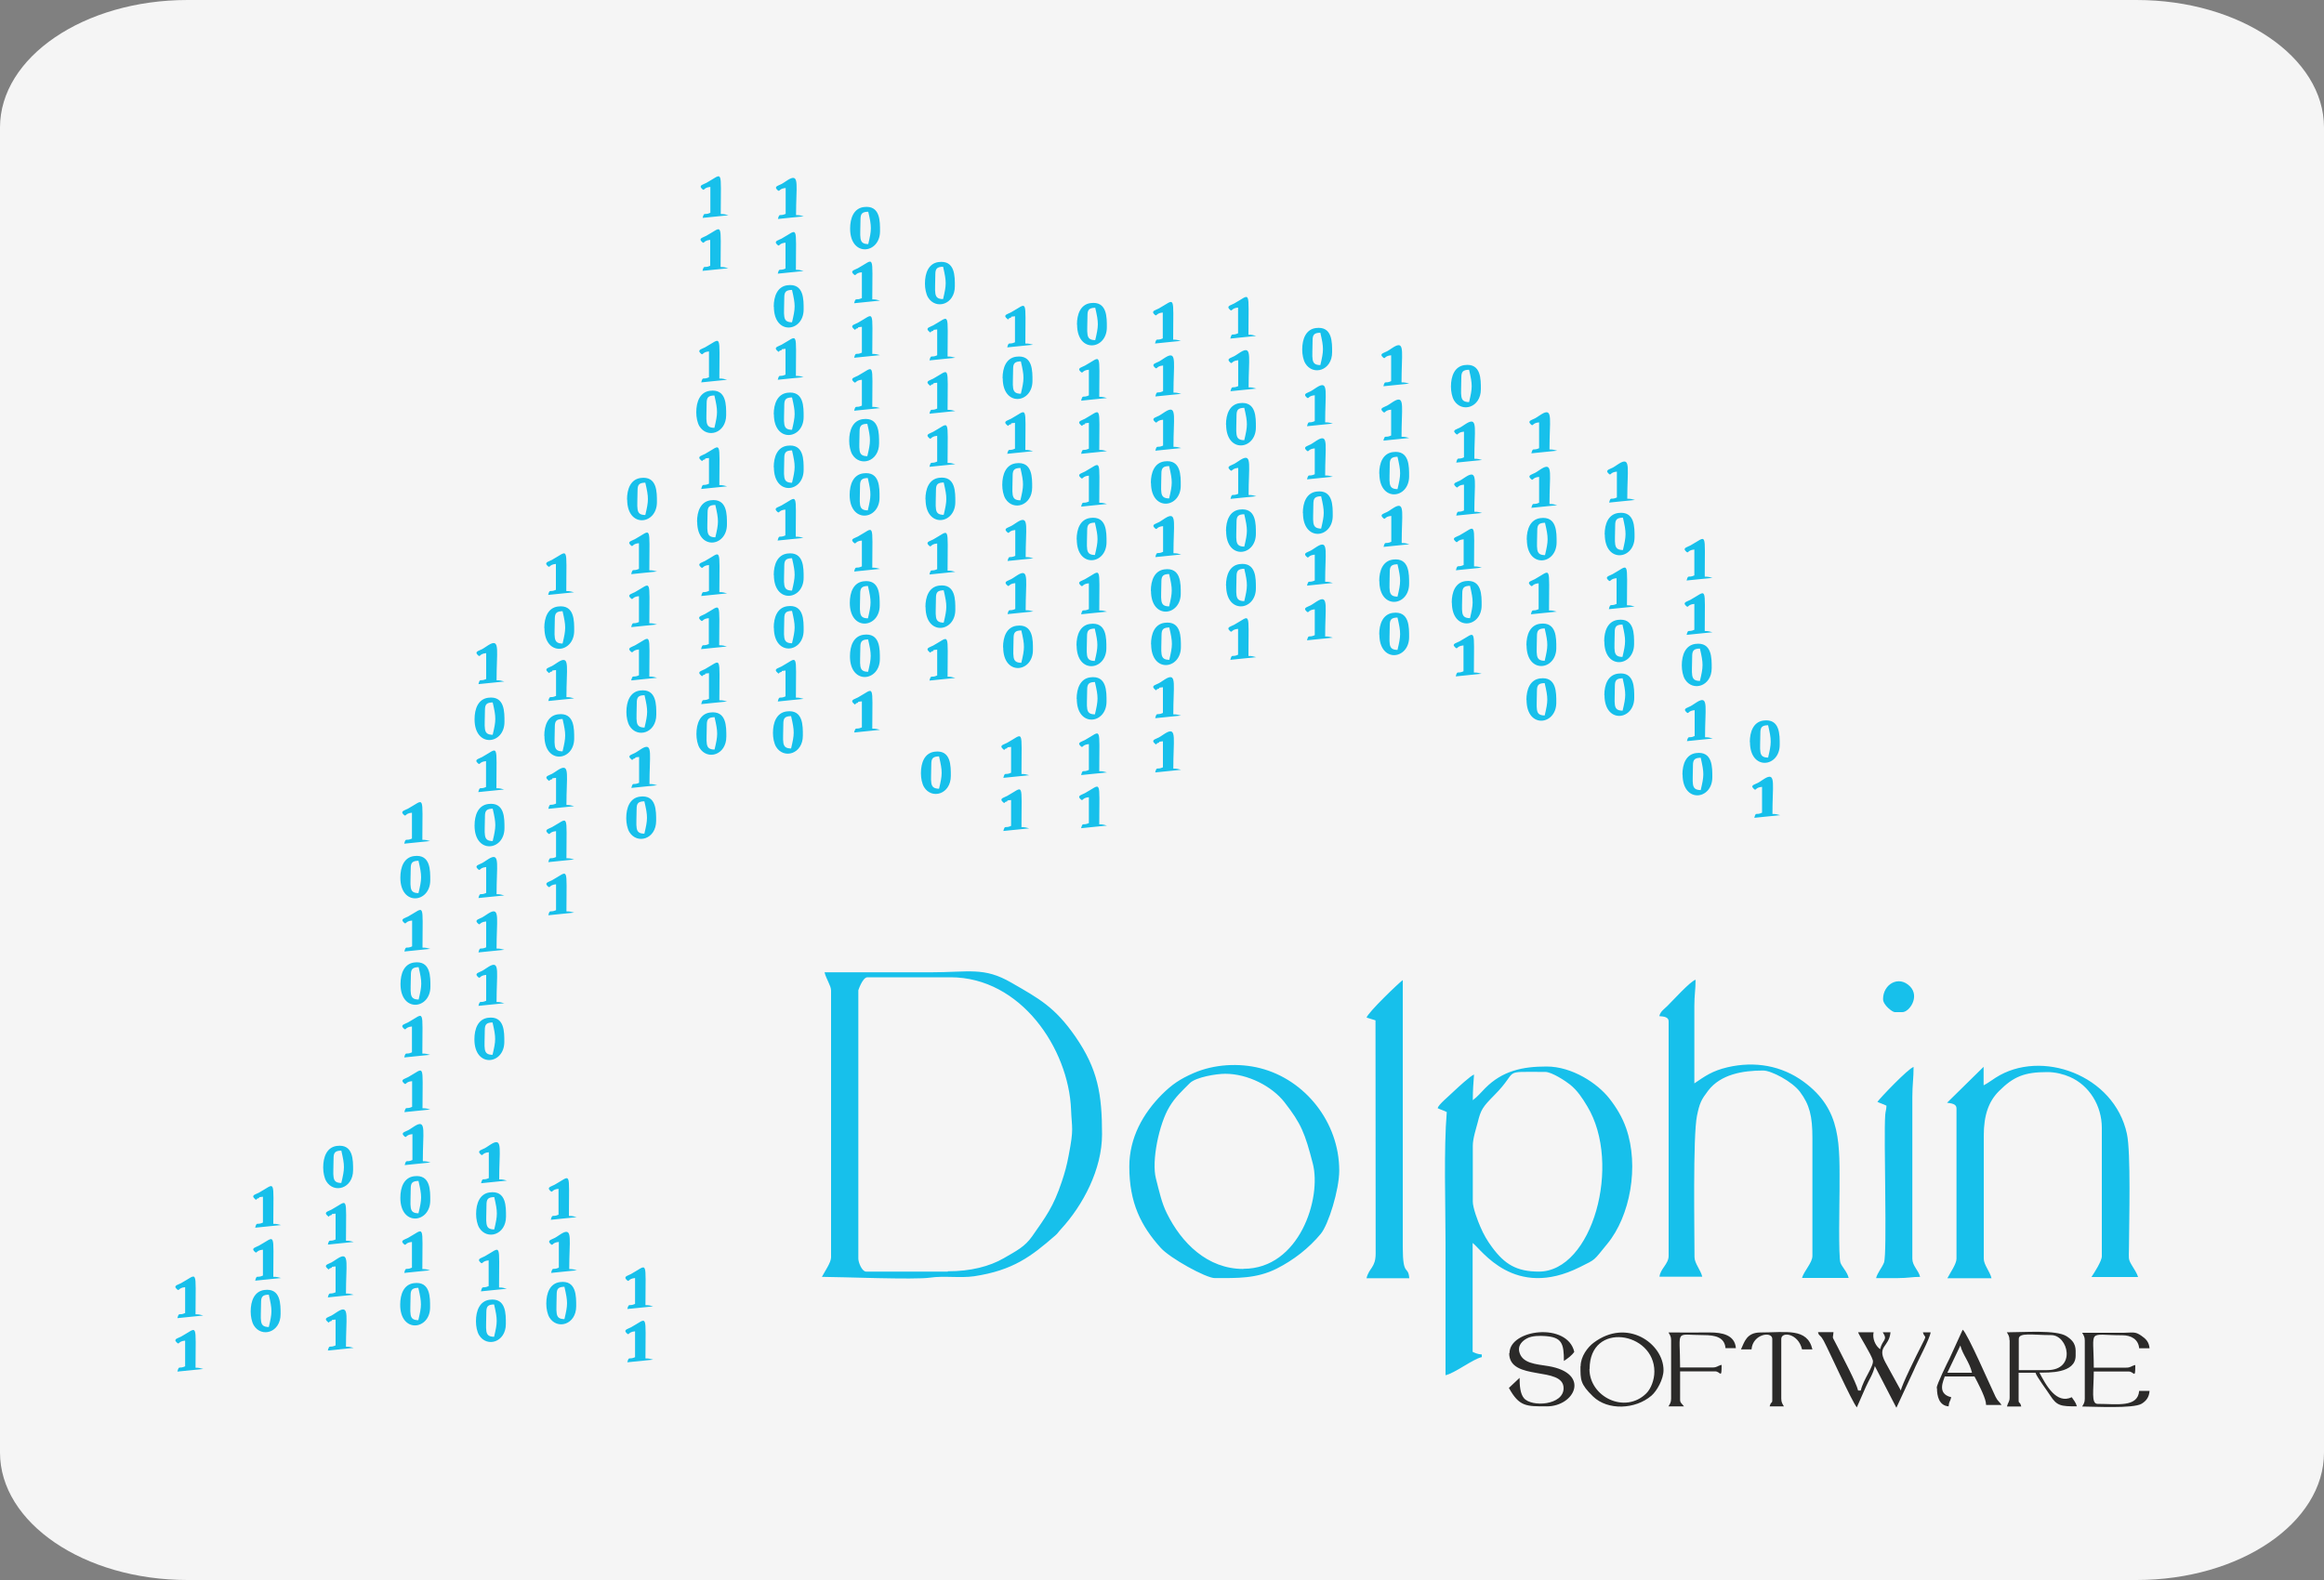 <?xml version="1.0" encoding="UTF-8"?>
<!DOCTYPE svg PUBLIC "-//W3C//DTD SVG 1.1//EN" "http://www.w3.org/Graphics/SVG/1.1/DTD/svg11.dtd">
<!-- Creator: CorelDRAW 2017 -->
<svg xmlns="http://www.w3.org/2000/svg" xml:space="preserve" width="150mm" height="102mm" version="1.1" style="shape-rendering:geometricPrecision; text-rendering:geometricPrecision; image-rendering:optimizeQuality; fill-rule:evenodd; clip-rule:evenodd"
viewBox="0 0 15000 10200"
 xmlns:xlink="http://www.w3.org/1999/xlink">
 <rect x="0" y="0" width="15000" height="10200" fill="#808080" stroke="none"/>
 <defs>
  <style type="text/css">
   <![CDATA[
    .fil2 {fill:#2B2A29}
    .fil1 {fill:#17C0EB}
    .fil0 {fill:whitesmoke}
   ]]>
  </style>
 </defs>
 <g id="Layer_x0020_1">
  <path class="fil0" d="M1210 0l12580 0c668,0 1210,369 1210,823l0 8554c0,454 -542,823 -1210,823l-12580 0c-668,0 -1210,-369 -1210,-823l0 -8554c0,-454 542,-823 1210,-823z"/>
  <g id="_1182204153184">
   <path class="fil1" d="M6117 8209l-527 0c-26,0 -50,-58 -50,-84l0 -1732c0,0 27,-84 59,-84l536 0c454,0 762,461 778,853 5,127 19,120 -15,295 -13,70 -25,112 -45,172 -54,162 -103,226 -191,352 -48,68 -98,92 -184,142 -92,53 -214,84 -360,84zm-753 -1816l0 1724c0,33 -39,88 -59,126 114,0 600,20 699,5 89,-13 194,4 284,-9 250,-38 367,-127 523,-263 19,-16 17,-20 36,-40 144,-156 266,-388 266,-613 0,-259 -27,-421 -172,-631 -133,-192 -236,-246 -413,-348 -178,-103 -270,-67 -528,-67 -226,0 -452,0 -678,0 10,42 42,87 42,117zm4569 1816c-145,0 -222,-48 -303,-158 -31,-42 -54,-81 -76,-133 -15,-34 -48,-120 -48,-161l0 -360c0,-48 22,-113 32,-152 20,-82 32,-99 108,-176 165,-166 35,-149 328,-149 42,0 133,60 160,82 47,38 78,85 111,140 225,373 33,1067 -313,1067zm-427 -1105c0,-67 4,-113 8,-167 -19,5 -105,84 -124,102 -42,41 -104,90 -111,115 20,10 38,14 59,25 -20,239 -8,603 -8,845 0,285 0,569 0,854 62,-14 174,-103 234,-117l0 -17c-26,-2 -40,-8 -59,-17l0 -703c57,42 268,368 692,156 108,-54 84,-37 177,-150 148,-179 207,-502 122,-746 -25,-72 -64,-136 -109,-193 -76,-97 -239,-206 -405,-206 -156,0 -285,28 -396,140 -28,28 -50,56 -81,78zm1205 -544c27,2 59,5 59,33l0 1515c0,52 -54,83 -59,134l276 0c-10,-43 -50,-87 -50,-126 0,-162 -11,-783 16,-913 17,-83 28,-104 72,-162 81,-106 224,-130 355,-130 53,0 188,71 238,138 62,83 80,157 80,297l0 762c0,44 -55,98 -67,142l301 0c-9,-39 -43,-71 -53,-98 -14,-37 -6,-406 -6,-463 0,-300 17,-524 -232,-706 -142,-104 -315,-134 -491,-93 -98,23 -145,57 -214,104l0 -502c0,-69 8,-102 8,-167 -34,9 -149,137 -182,169 -21,21 -44,34 -52,65zm2092 444l0 -117 -236 232c29,4 61,7 61,36l0 971c0,33 -39,88 -59,126l285 0c-10,-43 -50,-87 -50,-126l0 -795c0,-131 31,-220 98,-287 94,-94 164,-123 312,-123 53,0 106,14 145,31 127,55 207,187 207,329l0 829c0,31 -49,107 -67,134l301 0c-6,-22 -28,-56 -41,-77 -25,-41 -18,-47 -18,-107 1,-175 13,-621 -13,-740 -82,-382 -555,-550 -847,-363 -29,18 -46,33 -77,49zm-4778 1188c-233,0 -400,-169 -494,-360 -33,-66 -49,-141 -70,-223 -30,-113 20,-354 87,-464 37,-62 81,-102 132,-153 39,-38 169,-60 228,-60 146,0 301,80 382,183 109,140 132,199 183,395 59,225 -86,681 -447,681zm-736 -661c0,235 76,384 203,525 59,66 292,195 349,195 145,0 269,4 399,-61 109,-55 208,-132 285,-225 49,-59 119,-284 119,-408 0,-312 -220,-587 -510,-661 -137,-35 -297,-26 -429,31 -91,40 -139,73 -205,138 -122,123 -211,279 -211,467zm1531 -962l58 18 1 1506c0,91 -43,92 -59,159l276 0c-7,-87 -42,-5 -42,-201l0 -1724c-23,16 -225,209 -234,243zm3297 544c20,10 38,14 59,25 -1,29 -6,33 -8,59 -11,141 14,898 -8,954 -14,35 -42,65 -51,100 47,0 95,0 142,0 60,0 92,-8 142,-8 -10,-43 -50,-71 -50,-117l0 -1046c0,-76 8,-118 8,-192 -34,9 -219,203 -234,226zm-6519 -4168c-66,-1 -50,-42 -50,-159 0,-38 11,-49 50,-50 23,99 22,116 0,209zm-117 -100c0,32 7,67 20,89 50,82 173,47 173,-72 0,-62 3,-171 -106,-156 -63,9 -87,70 -87,139zm1105 385c-66,-1 -50,-42 -50,-159 0,-38 11,-49 50,-50 23,99 22,116 0,209zm-117 -100c0,32 7,67 20,89 50,82 173,47 173,-72 0,-62 3,-171 -106,-156 -63,9 -87,71 -87,139zm-1858 -368c-66,-1 -50,-42 -50,-159 0,-38 11,-49 50,-50 23,100 22,116 0,209zm-117 -100c0,32 7,67 20,89 50,82 173,47 173,-72 0,-62 3,-171 -106,-156 -63,9 -87,70 -87,139zm-335 2720c-66,-1 -50,-42 -50,-159 0,-38 11,-49 50,-50 23,99 22,116 0,209zm-117 -100c0,32 7,67 20,89 50,82 173,47 173,-72 0,-62 3,-171 -106,-156 -63,9 -87,70 -87,139zm5440 -2686c-66,-1 -50,-42 -50,-159 0,-38 11,-49 50,-50 23,99 22,116 0,209zm-117 -100c0,32 7,67 20,89 50,82 173,47 173,-72 0,-62 3,-171 -106,-156 -63,9 -87,70 -87,139zm-4753 2343c-66,-1 -50,-42 -50,-159 0,-38 11,-49 50,-50 23,100 22,116 0,209zm-117 -100c0,32 7,67 20,89 50,82 173,47 173,-72 0,-62 3,-171 -106,-156 -63,9 -87,70 -87,139zm-1306 3891c-66,-1 -50,-42 -50,-159 0,-38 11,-49 50,-50 23,99 22,116 0,209zm-117 -100c0,32 7,68 20,89 50,82 173,47 173,-72 0,-62 3,-171 -106,-156 -63,9 -87,71 -87,139zm1088 -3833c-66,-1 -50,-42 -50,-159 0,-38 11,-49 50,-50 23,100 22,116 0,209zm-117 -100c0,32 7,67 20,89 50,82 173,47 173,-72 0,-62 3,-171 -106,-156 -63,9 -87,70 -87,139zm6929 -201c-66,-1 -50,-42 -50,-159 0,-38 11,-49 50,-50 23,99 22,116 0,209zm-117 -100c0,32 7,67 20,89 50,82 173,47 173,-72 0,-62 3,-171 -106,-156 -63,9 -87,70 -87,139zm-5749 536c-66,-1 -50,-42 -50,-159 0,-38 11,-49 50,-50 23,99 22,116 0,209zm-117 -100c0,32 7,67 20,89 50,82 173,47 173,-72 0,-62 3,-171 -106,-156 -63,9 -87,70 -87,139zm-1799 3205c-66,-1 -50,-42 -50,-159 0,-38 11,-49 50,-50 23,99 22,116 0,209zm-117 -100c0,32 7,67 20,89 50,82 173,47 173,-72 0,-62 3,-171 -106,-156 -63,9 -87,70 -87,139zm2988 -2745c-66,-2 -50,-42 -50,-159 0,-38 11,-49 50,-50 23,100 22,116 0,209zm-117 -100c0,32 7,67 20,89 50,82 173,47 173,-72 0,-62 3,-171 -106,-156 -63,9 -87,70 -87,139zm-3741 2645c-66,-1 -50,-42 -50,-159 0,-38 11,-49 50,-50 23,99 22,116 0,209zm-117 -100c0,32 7,67 20,89 50,82 173,47 173,-72 0,-62 3,-171 -106,-156 -63,9 -87,70 -87,139zm1557 979c-66,-1 -50,-42 -50,-159 0,-38 11,-49 50,-50 23,100 22,116 0,209zm-117 -100c0,32 7,67 20,89 50,82 173,47 173,-72 0,-62 3,-171 -106,-156 -63,9 -87,70 -87,139zm4996 -6059c-66,-1 -50,-42 -50,-159 0,-38 11,-49 50,-50 23,99 22,116 0,209zm-117 -100c0,32 7,67 20,89 50,82 173,47 173,-72 0,-62 3,-171 -106,-156 -63,9 -87,70 -87,139zm-6670 6310c-66,-1 -50,-42 -50,-159 0,-38 11,-49 50,-50 23,100 22,116 0,209zm-117 -100c0,32 7,67 20,89 50,82 173,47 173,-72 0,-62 3,-171 -106,-156 -63,9 -87,70 -87,139zm4469 -6536c-66,-1 -50,-42 -50,-159 0,-38 11,-49 50,-50 23,99 22,116 0,209zm-117 -100c0,32 7,67 20,89 50,82 173,47 173,-72 0,-62 3,-171 -106,-156 -63,9 -87,70 -87,139zm6184 4619c0,39 61,84 75,84l50 0c44,0 114,-99 49,-166 -73,-74 -174,-14 -174,82zm-6553 -3155c-66,-1 -50,-42 -50,-159 0,-38 11,-49 50,-50 23,100 22,116 0,209zm-117 -100c0,187 193,164 193,17 0,-62 3,-171 -106,-156 -63,9 -87,70 -87,139zm1105 -653c-66,-1 -50,-42 -50,-159 0,-38 11,-49 50,-50 23,99 22,116 0,209zm-117 -100c0,187 192,164 192,17 0,-62 3,-171 -106,-156 -63,9 -87,70 -87,139zm3498 1824c-66,-1 -50,-42 -50,-159 0,-38 11,-49 50,-50 23,99 22,116 0,209zm-117 -100c0,187 192,164 192,17 0,-62 3,-171 -106,-156 -63,9 -87,70 -87,139zm619 75c-66,-1 -50,-42 -50,-159 0,-38 11,-49 50,-50 23,100 22,116 0,209zm-117 -100c0,187 192,164 192,17 0,-62 3,-171 -106,-156 -63,9 -87,70 -87,139zm-3289 126c-66,-1 -50,-42 -50,-159 0,-38 11,-49 50,-50 23,99 22,116 0,209zm-117 -100c0,187 192,164 192,17 0,-62 3,-171 -106,-156 -63,9 -87,70 -87,139zm3021 452c-66,-1 -50,-42 -50,-159 0,-38 11,-49 50,-50 23,100 22,116 0,209zm-117 -100c0,187 192,164 192,17 0,-62 3,-171 -106,-156 -63,9 -87,70 -87,139zm-4251 -527c-66,-1 -50,-42 -50,-159 0,-38 11,-49 50,-50 23,99 22,116 0,209zm-117 -100c0,187 193,164 193,17 0,-62 3,-171 -106,-156 -63,9 -87,70 -87,139zm1582 720c-66,-1 -50,-42 -50,-159 0,-38 11,-49 50,-50 23,99 22,116 0,209zm-117 -100c0,187 192,164 192,17 0,-62 3,-171 -106,-156 -63,9 -87,71 -87,139zm117 -929c-66,-1 -50,-42 -50,-159 0,-38 11,-49 50,-50 23,99 22,116 0,209zm-117 -100c0,187 192,164 192,17 0,-62 3,-171 -106,-156 -63,9 -87,70 -87,139zm3523 1105c-66,-1 -50,-42 -50,-159 0,-38 11,-49 50,-50 23,99 22,116 0,209zm-117 -100c0,187 192,164 192,17 0,-62 3,-171 -106,-156 -63,9 -87,70 -87,139zm-4753 -151c-66,-1 -50,-42 -50,-159 0,-38 11,-49 50,-50 23,99 22,116 0,209zm-117 -100c0,187 193,164 193,17 0,-62 3,-171 -106,-156 -63,9 -87,70 -87,139zm4486 -653c-66,-1 -50,-42 -50,-159 0,-38 11,-49 50,-50 23,99 22,116 0,209zm-117 -100c0,187 192,164 192,17 0,-62 3,-171 -106,-156 -63,9 -87,70 -87,139zm-4251 -1908c-66,-1 -50,-42 -50,-159 0,-38 11,-49 50,-50 23,99 22,116 0,209zm-117 -100c0,187 193,164 193,17 0,-62 3,-171 -106,-156 -63,9 -87,70 -87,139zm-1322 1849c-66,-1 -50,-42 -50,-159 0,-38 11,-49 50,-50 23,99 22,116 0,209zm-117 -100c0,187 192,164 192,17 0,-62 3,-171 -106,-156 -63,9 -87,70 -87,139zm6427 326c-66,-1 -50,-42 -50,-159 0,-38 11,-49 50,-50 23,99 22,116 0,209zm-117 -100c0,187 192,164 192,17 0,-62 3,-171 -106,-156 -63,9 -87,70 -87,139zm-3766 828c-66,-1 -50,-42 -50,-159 0,-38 11,-49 50,-50 23,99 22,116 0,209zm-117 -100c0,187 192,164 192,17 0,-62 3,-171 -106,-156 -63,9 -87,70 -87,139zm594 -1983c-66,-1 -50,-42 -50,-159 0,-38 11,-49 50,-50 23,99 22,116 0,209zm-117 -100c0,187 192,164 192,17 0,-62 3,-171 -106,-156 -63,9 -87,70 -87,139zm4460 2795c-66,-1 -50,-42 -50,-159 0,-38 11,-49 50,-50 23,99 22,116 0,209zm-117 -100c0,187 192,164 192,17 0,-62 3,-171 -106,-156 -63,9 -87,71 -87,139zm-8595 3732c-66,-1 -50,-42 -50,-159 0,-38 11,-49 50,-50 23,100 22,116 0,209zm-117 -100c0,187 193,164 193,17 0,-62 3,-171 -106,-156 -63,9 -87,70 -87,139zm4963 -5205c-66,-1 -50,-42 -50,-159 0,-38 11,-49 50,-50 23,99 22,116 0,209zm-117 -100c0,187 192,164 192,17 0,-62 3,-171 -106,-156 -63,9 -87,71 -87,139zm-2812 351c-66,-1 -50,-42 -50,-159 0,-38 11,-49 50,-50 23,100 22,116 0,209zm-117 -100c0,187 192,164 192,17 0,-62 3,-171 -106,-156 -63,9 -87,70 -87,139zm6477 1732c-66,-2 -50,-42 -50,-159 0,-38 11,-49 50,-50 23,100 22,116 0,209zm-117 -100c0,187 192,164 192,17 0,-62 3,-171 -106,-156 -63,9 -87,70 -87,139zm-2829 -2159c-66,-1 -50,-42 -50,-159 0,-38 11,-49 50,-50 23,99 22,116 0,209zm-117 -100c0,187 192,164 192,17 0,-62 3,-171 -106,-156 -63,9 -87,70 -87,139zm117 787c-66,-1 -50,-42 -50,-159 0,-38 11,-49 50,-50 23,100 22,116 0,209zm-117 -100c0,187 192,164 192,17 0,-62 3,-171 -106,-156 -63,9 -87,70 -87,139zm117 452c-66,-1 -50,-42 -50,-159 0,-38 11,-49 50,-50 23,99 22,116 0,209zm-117 -100c0,187 192,164 192,17 0,-62 3,-171 -106,-156 -63,9 -87,70 -87,139zm-368 134c-66,-1 -50,-42 -50,-159 0,-38 11,-49 50,-50 23,99 22,116 0,209zm-117 -100c0,187 192,164 192,17 0,-62 3,-171 -106,-156 -63,9 -87,70 -87,139zm2059 176c-66,-1 -50,-42 -50,-159 0,-38 11,-49 50,-50 23,100 22,116 0,209zm-117 -100c0,187 192,164 192,17 0,-62 3,-171 -106,-156 -63,9 -87,70 -87,139zm-6670 3942c-66,-1 -50,-42 -50,-159 0,-38 11,-49 50,-50 23,99 22,116 0,209zm-117 -100c0,187 193,164 193,17 0,-62 3,-171 -106,-156 -63,9 -87,70 -87,139zm117 -1967c-66,-1 -50,-42 -50,-159 0,-38 11,-49 50,-50 23,99 22,116 0,209zm-117 -100c0,187 193,164 193,17 0,-62 3,-171 -106,-156 -63,9 -87,70 -87,139zm4963 -1406c-66,-1 -50,-42 -50,-159 0,-38 11,-49 50,-50 23,99 22,116 0,209zm-117 -100c0,187 192,164 192,17 0,-62 3,-171 -106,-156 -63,9 -87,70 -87,139zm-4728 2293c-66,-1 -50,-42 -50,-159 0,-38 11,-49 50,-50 23,99 22,116 0,209zm-117 -100c0,187 193,164 193,17 0,-62 3,-171 -106,-156 -63,9 -87,70 -87,139zm3506 -3029c-66,-1 -50,-42 -50,-159 0,-38 11,-49 50,-50 23,99 22,116 0,209zm-117 -100c0,187 192,164 192,17 0,-62 3,-171 -106,-156 -63,9 -87,70 -87,139zm-862 929c-66,-1 -50,-42 -50,-159 0,-38 11,-49 50,-50 23,99 22,116 0,209zm-117 -100c0,187 192,164 192,17 0,-62 3,-171 -106,-156 -63,9 -87,70 -87,139zm4025 -201c-66,-1 -50,-42 -50,-159 0,-38 11,-49 50,-50 23,99 22,116 0,209zm-117 -100c0,187 192,164 192,17 0,-62 3,-171 -106,-156 -63,9 -87,70 -87,139zm117 -594c-66,-1 -50,-42 -50,-159 0,-38 11,-49 50,-50 23,100 22,116 0,209zm-117 -100c0,187 192,164 192,17 0,-62 3,-171 -106,-156 -63,9 -87,70 -87,139zm-2812 962c-66,-1 -50,-42 -50,-159 0,-38 11,-49 50,-50 23,99 22,116 0,209zm-117 -100c0,187 192,164 192,17 0,-62 3,-171 -106,-156 -63,9 -87,70 -87,139zm3046 276c-66,-1 -50,-42 -50,-159 0,-38 11,-49 50,-50 23,100 22,116 0,209zm-117 -100c0,187 192,164 192,17 0,-62 3,-171 -106,-156 -63,9 -87,71 -87,139zm-3791 -979c-66,-1 -50,-42 -50,-159 0,-38 11,-49 50,-50 23,99 22,116 0,209zm-117 -100c0,187 192,164 192,17 0,-62 3,-171 -106,-156 -63,9 -87,70 -87,139zm-1364 1138c-66,-1 -50,-42 -50,-159 0,-38 11,-49 50,-50 23,99 22,116 0,209zm-117 -100c0,187 192,164 192,17 0,-62 3,-171 -106,-156 -63,9 -87,70 -87,139zm1598 -1280c-66,-1 -50,-42 -50,-159 0,-38 11,-49 50,-50 23,99 22,116 0,209zm-117 -100c0,187 192,164 192,17 0,-62 3,-171 -106,-156 -63,9 -87,71 -87,139zm117 1138c-66,-1 -50,-42 -50,-159 0,-38 11,-49 50,-50 23,99 22,116 0,209zm-117 -100c0,187 192,164 192,17 0,-62 3,-171 -106,-156 -63,9 -87,70 -87,139zm117 -1632c-66,-1 -50,-42 -50,-159 0,-38 11,-49 50,-50 23,100 22,116 0,209zm-117 -100c0,187 192,164 192,17 0,-62 3,-171 -106,-156 -63,9 -87,70 -87,139zm-1364 2870c-66,-1 -50,-42 -50,-159 0,-38 11,-49 50,-50 23,99 22,116 0,209zm-117 -100c0,187 192,164 192,17 0,-62 3,-171 -106,-156 -63,9 -87,70 -87,139zm-335 2059c-66,-1 -50,-42 -50,-159 0,-38 11,-49 50,-50 23,100 22,116 0,209zm-117 -100c0,187 193,164 193,17 0,-62 3,-171 -106,-156 -63,9 -87,70 -87,139zm5465 -3297c-66,-2 -50,-42 -50,-159 0,-38 11,-49 50,-50 23,100 22,116 0,209zm-117 -100c0,187 192,164 192,17 0,-62 3,-171 -106,-156 -63,9 -87,70 -87,139zm-5230 2117c-66,-1 -50,-42 -50,-159 0,-38 11,-49 50,-50 23,99 22,116 0,209zm-117 -100c0,187 193,164 193,17 0,-62 3,-171 -106,-156 -63,9 -87,70 -87,139zm117 -586c-66,-1 -50,-42 -50,-159 0,-38 11,-49 50,-50 23,99 22,116 0,209zm-117 -100c0,187 193,164 193,17 0,-62 3,-171 -106,-156 -63,9 -87,70 -87,139zm3490 -879l0 167c-40,19 -39,-9 -50,33l167 -17c-20,-5 -25,-8 -50,-8 0,-186 22,-264 -40,-234 -16,8 -38,25 -53,33 -16,9 -49,15 -32,34 24,26 7,-4 58,-8zm-3891 3557l0 167c-40,19 -39,-9 -50,33l167 -17c-20,-5 -25,-8 -50,-8 0,-186 22,-264 -40,-234 -16,8 -38,25 -53,33 -16,9 -49,15 -32,34 24,26 7,-4 58,-8zm6787 -4193l0 167c-40,19 -39,-9 -50,33l167 -17c-20,-5 -25,-8 -50,-8 0,-186 22,-264 -40,-234 -16,8 -38,25 -53,33 -16,9 -50,15 -32,34 24,26 7,-4 58,-8zm0 -343l0 167c-40,19 -39,-9 -50,34l167 -17c-20,-5 -25,-8 -50,-8 0,-186 22,-264 -40,-234 -16,8 -38,25 -53,33 -16,9 -50,15 -32,34 24,26 7,-4 58,-8zm485 -59l0 167c-40,19 -39,-9 -50,33l167 -17c-20,-5 -25,-8 -50,-8 0,-186 22,-264 -40,-234 -16,8 -38,25 -53,33 -16,9 -49,15 -32,34 24,26 7,-4 58,-8zm-2427 669l0 167c-40,19 -39,-9 -50,34l167 -17c-20,-5 -25,-8 -50,-8 0,-186 22,-264 -40,-234 -16,8 -38,25 -53,33 -16,9 -49,15 -32,34 24,26 7,-4 58,-8zm2929 -351l0 167c-40,19 -39,-9 -50,33l167 -17c-20,-5 -25,-8 -50,-8 0,-186 22,-264 -40,-234 -16,8 -38,25 -53,33 -16,9 -49,15 -32,34 24,26 7,-4 58,-8zm-3883 377l0 167c-40,19 -39,-9 -50,33l167 -17c-20,-5 -25,-8 -50,-8 0,-186 22,-264 -40,-234 -16,8 -38,25 -53,33 -16,9 -49,15 -32,34 24,26 7,-4 58,-8zm3381 -343l0 167c-40,19 -39,-9 -50,33l167 -17c-20,-5 -25,-8 -50,-8 0,-186 22,-264 -40,-234 -16,8 -38,25 -53,33 -16,9 -49,15 -32,34 24,26 7,-4 58,-8zm-2427 -720l0 167c-40,19 -39,-9 -50,34l167 -17c-20,-5 -25,-8 -50,-8 0,-186 22,-264 -40,-234 -16,8 -38,25 -53,33 -16,9 -49,15 -32,34 24,26 7,-4 58,-8zm0 351l0 167c-40,19 -39,-9 -50,33l167 -17c-20,-5 -25,-8 -50,-8 0,-186 22,-264 -40,-234 -16,8 -38,25 -53,33 -16,9 -49,15 -32,34 24,26 7,-4 58,-8zm3431 1875l0 167c-40,19 -39,-9 -50,33l167 -17c-20,-5 -25,-8 -50,-8 0,-186 22,-264 -40,-234 -16,8 -38,25 -53,33 -16,9 -49,15 -32,34 24,26 7,-4 58,-8zm-7800 -368l0 167c-40,19 -39,-9 -50,33l167 -17c-20,-5 -25,-8 -50,-8 0,-186 22,-264 -40,-234 -16,8 -38,25 -53,33 -16,9 -49,15 -32,34 24,26 7,-4 58,-8zm0 1381l0 167c-40,19 -39,-9 -50,33l167 -17c-20,-5 -25,-8 -50,-8 0,-186 22,-264 -40,-234 -16,8 -38,25 -53,33 -16,9 -49,15 -32,34 24,26 7,-4 58,-8zm0 351l0 167c-40,19 -39,-9 -50,33l167 -17c-20,-5 -25,-8 -50,-8 0,-186 22,-264 -40,-234 -16,8 -38,25 -53,33 -16,9 -49,15 -32,34 24,26 7,-4 58,-8zm17 1490l0 167c-40,19 -39,-9 -50,33l167 -17c-20,-5 -25,-8 -50,-8 0,-186 22,-264 -40,-234 -16,8 -38,25 -53,33 -16,9 -49,15 -32,34 24,26 7,-4 58,-8zm5331 -4887l0 167c-40,19 -39,-9 -50,33l167 -17c-20,-5 -25,-8 -50,-8 0,-186 22,-264 -40,-234 -16,8 -38,25 -53,33 -16,9 -49,15 -32,34 24,26 7,-4 58,-8zm-4879 5465l0 167c-40,19 -39,-9 -50,34l167 -17c-20,-5 -25,-8 -50,-8 0,-186 22,-264 -40,-234 -16,8 -38,25 -53,33 -16,9 -49,15 -32,34 24,26 7,-4 58,-8zm4385 -5691l0 167c-40,19 -39,-9 -50,33l167 -17c-20,-5 -25,-8 -50,-8 0,-186 22,-264 -40,-234 -16,8 -38,25 -53,33 -16,9 -49,15 -32,34 24,26 7,-4 58,-8zm494 1255l0 167c-40,19 -39,-9 -50,33l167 -17c-20,-5 -25,-8 -50,-8 0,-186 22,-264 -40,-234 -16,8 -38,25 -53,33 -16,9 -49,15 -32,34 24,26 7,-4 58,-8zm0 -686l0 167c-40,19 -39,-9 -50,33l167 -17c-20,-5 -25,-8 -50,-8 0,-186 22,-264 -40,-234 -16,8 -38,25 -53,33 -16,9 -49,15 -32,34 24,26 7,-4 58,-8zm-494 126l0 167c-40,19 -39,-9 -50,33l167 -17c-20,-5 -25,-8 -50,-8 0,-186 22,-264 -40,-234 -16,8 -38,25 -53,33 -16,9 -49,15 -32,34 24,26 7,-4 58,-8zm988 310l0 167c-40,19 -39,-9 -50,33l167 -17c-20,-5 -25,-8 -50,-8 0,-186 22,-264 -40,-234 -16,8 -38,25 -53,33 -16,9 -49,15 -32,34 24,26 7,-4 58,-8zm2393 1749l0 167c-40,19 -39,-9 -50,33l167 -17c-20,-5 -25,-8 -50,-8 0,-186 22,-264 -40,-234 -16,8 -38,25 -53,33 -16,9 -50,15 -32,34 24,26 7,-4 58,-8zm-2887 -1146l0 167c-40,19 -39,-9 -50,33l167 -17c-20,-5 -25,-8 -50,-8 0,-186 22,-264 -40,-234 -16,8 -38,25 -53,33 -16,9 -49,15 -32,34 24,26 7,-4 58,-8zm-5348 2360l0 167c-40,19 -39,-9 -50,33l167 -17c-20,-5 -25,-8 -50,-8 0,-186 22,-264 -40,-234 -16,8 -38,25 -53,33 -16,9 -49,15 -32,34 24,26 7,-4 58,-8zm5841 -3649l0 167c-40,19 -39,-9 -50,33l167 -17c-20,-5 -25,-8 -50,-8 0,-186 22,-264 -40,-234 -16,8 -38,25 -53,33 -16,9 -49,15 -32,34 24,26 7,-4 58,-8zm-3908 -1431l0 167c-40,19 -39,-9 -50,33l167 -17c-20,-5 -25,-8 -50,-8 0,-186 22,-264 -40,-234 -16,8 -38,25 -53,33 -16,9 -49,15 -32,34 24,26 7,-4 58,-8zm3908 1080l0 167c-40,19 -39,-9 -50,33l167 -17c-20,-5 -25,-8 -50,-8 0,-186 22,-264 -40,-234 -16,8 -38,25 -53,33 -16,9 -49,15 -32,34 24,26 7,-4 58,-8zm-1473 2142l0 167c-40,19 -39,-9 -50,34l167 -17c-20,-5 -25,-8 -50,-8 0,-186 22,-264 -40,-234 -16,8 -38,25 -53,33 -16,9 -49,15 -32,34 21,22 11,6 25,3 25,-6 -14,-7 33,-11zm0 351l0 167c-40,19 -39,-9 -50,33l167 -17c-20,-5 -25,-8 -50,-8 0,-186 22,-264 -40,-234 -16,8 -38,25 -53,33 -16,9 -49,15 -32,34 21,22 11,6 25,2 25,-6 -14,-7 33,-11zm-3381 100l0 167c-40,19 -39,-9 -50,33l167 -17c-20,-5 -25,-8 -50,-8 0,-186 22,-264 -40,-234 -16,8 -38,25 -53,33 -16,9 -49,15 -32,34 21,22 11,6 25,3 25,-6 -14,-7 33,-11zm-536 134l0 167c-40,19 -39,-9 -50,34l167 -17c-20,-5 -25,-8 -50,-8 0,-186 22,-264 -40,-234 -16,8 -38,25 -53,33 -16,9 -49,15 -32,34 21,22 11,6 25,3 25,-6 -14,-7 33,-11zm-1423 3498l0 167c-40,19 -39,-9 -50,33l167 -17c-20,-5 -25,-8 -50,-8 0,-186 22,-264 -40,-234 -16,8 -38,25 -53,33 -16,9 -49,15 -32,34 21,22 11,6 25,3 25,-6 -14,-7 33,-11zm1423 -4193l0 167c-40,19 -39,-9 -50,33l167 -17c-20,-5 -25,-8 -50,-8 0,-186 22,-264 -40,-234 -16,8 -38,25 -53,33 -16,9 -49,15 -32,34 21,22 11,6 25,3 25,-6 -14,-7 33,-11zm-1423 3850l0 167c-40,19 -39,-9 -50,33l167 -17c-20,-5 -25,-8 -50,-8 0,-186 22,-264 -40,-234 -16,8 -38,25 -53,33 -16,9 -49,15 -32,34 21,22 11,6 25,3 25,-6 -14,-7 33,-11zm4862 -3029l0 167c-40,19 -39,-9 -50,33l167 -17c-20,-5 -25,-8 -50,-8 0,-300 18,-262 -93,-201 -16,9 -49,15 -32,34 24,26 7,-4 58,-8zm-2929 3448l0 167c-40,19 -39,-9 -50,33l167 -17c-20,-5 -25,-8 -50,-8 0,-300 18,-262 -93,-201 -16,9 -49,15 -32,34 24,26 7,-4 58,-8zm25 -4402l0 167c-40,19 -39,-9 -50,33l167 -17c-20,-5 -25,-8 -50,-8 0,-300 18,-262 -93,-201 -16,9 -49,15 -32,34 24,26 7,-4 58,-8zm-1465 1054l0 167c-40,19 -39,-9 -50,33l167 -17c-20,-5 -25,-8 -50,-8 0,-300 18,-262 -93,-201 -16,9 -49,15 -32,34 24,26 7,-4 58,-8zm7272 -1481l0 167c-40,19 -39,-9 -50,33l167 -17c-20,-5 -25,-8 -50,-8 0,-301 18,-262 -93,-201 -16,9 -49,15 -32,34 24,26 7,-4 58,-8zm-4368 -276l0 167c-40,19 -39,-9 -50,33l167 -17c-20,-5 -25,-8 -50,-8 0,-301 18,-262 -93,-201 -16,9 -49,15 -32,34 24,26 7,-4 58,-8zm1465 276l0 167c-40,19 -39,-9 -50,33l167 -17c-20,-5 -25,-8 -50,-8 0,-301 18,-262 -93,-201 -16,9 -49,15 -32,34 24,26 7,-4 58,-8zm-1465 -1314l0 167c-40,19 -39,-9 -50,33l167 -17c-20,-5 -25,-8 -50,-8 0,-300 18,-262 -93,-201 -16,9 -49,15 -32,34 24,26 7,-4 58,-8zm-2904 5565l0 167c-40,19 -39,-9 -50,34l167 -17c-20,-5 -25,-8 -50,-8 0,-300 18,-262 -93,-201 -16,9 -49,15 -32,34 24,26 7,-4 58,-8zm6787 -3850l0 167c-40,19 -39,-9 -50,33l167 -17c-20,-5 -25,-8 -50,-8 0,-300 18,-262 -93,-201 -16,9 -50,15 -32,34 24,26 7,-4 58,-8zm-4871 -176l0 167c-40,19 -39,-9 -50,33l167 -17c-20,-5 -25,-8 -50,-8 0,-301 18,-262 -93,-201 -16,9 -49,15 -32,34 24,26 7,-4 58,-8zm-1916 2636l0 167c-40,19 -39,-9 -50,33l167 -17c-20,-5 -25,-8 -50,-8 0,-301 18,-262 -93,-201 -16,9 -49,15 -32,34 24,26 7,-4 58,-8zm1465 -2778l0 167c-40,19 -39,-9 -50,33l167 -17c-20,-5 -25,-8 -50,-8 0,-300 18,-262 -93,-201 -16,9 -49,15 -32,34 24,26 7,-4 58,-8zm6812 50l0 167c-40,19 -39,-9 -50,33l167 -17c-20,-5 -25,-8 -50,-8 0,-301 18,-262 -93,-201 -16,9 -49,15 -32,34 24,26 7,-4 58,-8zm0 -351l0 167c-40,19 -39,-9 -50,33l167 -17c-20,-5 -25,-8 -50,-8 0,-300 18,-262 -93,-201 -16,9 -49,15 -32,34 24,26 7,-4 58,-8zm-6812 -42l0 167c-40,19 -39,-9 -50,34l167 -17c-20,-5 -25,-8 -50,-8 0,-301 18,-262 -93,-201 -16,9 -49,15 -32,34 24,26 7,-4 58,-8zm2904 -435l0 167c-40,19 -39,-9 -50,33l167 -17c-20,-5 -25,-8 -50,-8 0,-300 18,-262 -93,-201 -16,9 -49,15 -32,34 24,26 7,-4 58,-8zm3406 661l0 167c-40,19 -39,-9 -50,34l167 -17c-20,-5 -25,-8 -50,-8 0,-301 18,-262 -93,-201 -16,9 -49,15 -32,34 24,26 7,-4 58,-8zm-7774 3247l0 167c-40,19 -39,-9 -50,34l167 -17c-20,-5 -25,-8 -50,-8 0,-301 18,-262 -93,-201 -16,9 -49,15 -32,34 24,26 7,-4 58,-8zm1916 -3331l0 167c-40,19 -39,-9 -50,33l167 -17c-20,-5 -25,-8 -50,-8 0,-301 18,-262 -93,-201 -16,9 -49,15 -32,34 24,26 7,-4 58,-8zm4871 -167l0 167c-40,19 -39,-9 -50,34l167 -17c-20,-5 -25,-8 -50,-8 0,-301 18,-262 -93,-201 -16,9 -50,15 -32,34 24,26 7,-4 58,-8zm-5348 4770l0 167c-40,19 -39,-9 -50,33l167 -17c-20,-5 -25,-8 -50,-8 0,-301 18,-262 -93,-201 -16,9 -49,15 -32,34 24,26 7,-4 58,-8zm-2904 59l0 167c-40,19 -39,-9 -50,33l167 -17c-20,-5 -25,-8 -50,-8 0,-301 18,-262 -93,-201 -16,9 -50,15 -32,34 24,26 7,-4 58,-8zm5833 -3506l0 167c-40,19 -39,-9 -50,33l167 -17c-20,-5 -25,-8 -50,-8 0,-301 18,-262 -93,-201 -16,9 -49,15 -32,34 24,26 7,-4 58,-8zm-1465 -3046l0 167c-40,19 -39,-9 -50,33l167 -17c-20,-5 -25,-8 -50,-8 0,-301 18,-262 -93,-201 -16,9 -49,15 -32,34 24,26 7,-4 58,-8zm1465 628l0 167c-40,19 -39,-9 -50,34l167 -17c-20,-5 -25,-8 -50,-8 0,-301 18,-262 -93,-201 -16,9 -49,15 -32,34 24,26 7,-4 58,-8zm-5833 6268l0 167c-40,19 -39,-9 -50,34l167 -17c-20,-5 -25,-8 -50,-8 0,-301 18,-262 -93,-201 -16,9 -50,15 -32,34 24,26 7,-4 58,-8zm6310 -6636l0 167c-40,19 -39,-9 -50,33l167 -17c-20,-5 -25,-8 -50,-8 0,-300 18,-262 -93,-201 -16,9 -49,15 -32,34 24,26 7,-4 58,-8zm-4845 3925l0 167c-40,19 -39,-9 -50,33l167 -17c-20,-5 -25,-8 -50,-8 0,-300 18,-262 -93,-201 -16,9 -49,15 -32,34 24,26 7,-4 58,-8zm1916 -3674l0 167c-40,19 -39,-9 -50,33l167 -17c-20,-5 -25,-8 -50,-8 0,-300 18,-262 -93,-201 -16,9 -49,15 -32,34 24,26 7,-4 58,-8zm-2879 5799l0 167c-40,19 -39,-9 -50,33l167 -17c-20,-5 -25,-8 -50,-8 0,-300 18,-262 -93,-201 -16,9 -49,15 -32,34 24,26 7,-4 58,-8zm1891 -4427l0 167c-40,19 -39,-9 -50,33l167 -17c-20,-5 -25,-8 -50,-8 0,-300 18,-262 -93,-201 -16,9 -49,15 -32,34 24,26 7,-4 58,-8zm1481 -351l0 167c-40,19 -39,-9 -50,33l167 -17c-20,-5 -25,-8 -50,-8 0,-301 18,-262 -93,-201 -16,9 -49,15 -32,34 24,26 7,-4 58,-8zm-485 -1741l0 167c-40,19 -39,-9 -50,33l167 -17c-20,-5 -25,-8 -50,-8 0,-301 18,-262 -93,-201 -16,9 -49,15 -32,34 24,26 7,-4 58,-8zm-979 6126l0 167c-40,19 -39,-9 -50,33l167 -17c-20,-5 -25,-8 -50,-8 0,-301 18,-262 -93,-201 -16,9 -49,15 -32,34 24,26 7,-4 58,-8zm2444 -4862l0 167c-40,19 -39,-9 -50,34l167 -17c-20,-5 -25,-8 -50,-8 0,-301 18,-262 -93,-201 -16,9 -49,15 -32,34 24,26 7,-4 58,-8zm-2912 2101l0 167c-40,19 -39,-9 -50,33l167 -17c-20,-5 -25,-8 -50,-8 0,-301 18,-262 -93,-201 -16,9 -49,15 -32,34 24,26 7,-4 58,-8zm17 3222l0 167c-40,19 -39,-9 -50,34l167 -17c-20,-5 -25,-8 -50,-8 0,-301 18,-262 -93,-201 -16,9 -49,15 -32,34 24,26 7,-4 58,-8zm435 -2427l0 167c-40,19 -39,-9 -50,33l167 -17c-20,-5 -25,-8 -50,-8 0,-301 18,-262 -93,-201 -16,9 -49,15 -32,34 24,26 7,-4 58,-8zm4402 -1649l0 167c-40,19 -39,-9 -50,33l167 -17c-20,-5 -25,-8 -50,-8 0,-301 18,-262 -93,-201 -16,9 -49,15 -32,34 24,26 7,-4 58,-8zm-1942 -552l0 167c-40,19 -39,-9 -50,34l167 -17c-20,-5 -25,-8 -50,-8 0,-301 18,-262 -93,-201 -16,9 -49,15 -32,34 24,26 7,-4 58,-8zm-2460 1858l0 167c-40,19 -39,-9 -50,33l167 -17c-20,-5 -25,-8 -50,-8 0,-300 18,-262 -93,-201 -16,9 -49,15 -32,34 24,26 7,-4 58,-8zm4402 -3381l0 167c-40,19 -39,-9 -50,34l167 -17c-20,-5 -25,-8 -50,-8 0,-301 18,-262 -93,-201 -16,9 -49,15 -32,34 24,26 7,-4 58,-8zm-3406 -778l0 167c-40,19 -39,-9 -50,33l167 -17c-20,-5 -25,-8 -50,-8 0,-301 18,-262 -93,-201 -16,9 -49,15 -32,34 24,26 7,-4 58,-8zm485 360l0 167c-40,19 -39,-9 -50,33l167 -17c-20,-5 -25,-8 -50,-8 0,-301 18,-262 -93,-201 -16,9 -49,15 -32,34 24,26 7,-4 58,-8zm1456 3255l0 167c-40,19 -39,-9 -50,33l167 -17c-20,-5 -25,-8 -50,-8 0,-301 18,-262 -93,-201 -16,9 -49,15 -32,34 21,22 11,6 25,3 25,-6 -14,-7 33,-11zm25 -2092l0 167c-40,19 -39,-9 -50,33l167 -17c-20,-5 -25,-8 -50,-8 0,-300 18,-262 -93,-201 -16,9 -49,15 -32,34 21,22 11,6 25,3 25,-6 -14,-7 33,-11zm477 0l0 167c-40,19 -39,-9 -50,33l167 -17c-20,-5 -25,-8 -50,-8 0,-300 18,-262 -93,-201 -16,9 -49,15 -32,34 21,22 11,6 25,3 25,-6 -14,-7 33,-11zm-2452 1615l0 167c-40,19 -39,-9 -50,34l167 -17c-20,-5 -25,-8 -50,-8 0,-300 18,-262 -93,-201 -16,9 -49,15 -32,34 21,22 11,6 25,3 25,-6 -14,-7 33,-11zm1950 820l0 167c-40,19 -39,-9 -50,33l167 -17c-20,-5 -25,-8 -50,-8 0,-301 18,-262 -93,-201 -16,9 -49,15 -32,34 21,22 11,6 25,3 25,-6 -14,-7 33,-11zm-1950 -2209l0 167c-40,19 -39,-9 -50,34l167 -17c-20,-5 -25,-8 -50,-8 0,-301 18,-262 -93,-201 -16,9 -49,15 -32,34 21,22 11,6 25,3 25,-6 -14,-7 33,-11zm987 1573l0 167c-40,19 -39,-9 -50,33l167 -17c-20,-5 -25,-8 -50,-8 0,-300 18,-262 -93,-201 -16,9 -49,15 -32,34 21,22 11,6 25,2 25,-6 -14,-7 33,-11zm0 -2419l0 167c-40,19 -39,-9 -50,33l167 -17c-20,-5 -25,-8 -50,-8 0,-301 18,-262 -93,-201 -16,9 -49,15 -32,34 21,22 11,6 25,3 25,-6 -14,-7 33,-11zm988 -67l0 167c-40,19 -39,-9 -50,33l167 -17c-20,-5 -25,-8 -50,-8 0,-300 18,-262 -93,-201 -16,9 -49,15 -32,34 21,22 11,6 25,2 25,-6 -14,-7 33,-11zm-1481 209l0 167c-40,19 -39,-9 -50,33l167 -17c-20,-5 -25,-8 -50,-8 0,-300 18,-262 -93,-201 -16,9 -49,15 -32,34 21,22 11,6 25,3 25,-6 -14,-7 33,-11zm979 1942l0 167c-40,19 -39,-9 -50,33l167 -17c-20,-5 -25,-8 -50,-8 0,-300 18,-262 -93,-201 -16,9 -49,15 -32,34 21,22 11,6 25,3 25,-6 -14,-7 33,-11zm0 -2067l0 167c-40,19 -39,-9 -50,33l167 -17c-20,-5 -25,-8 -50,-8 0,-301 18,-262 -93,-201 -16,9 -49,15 -32,34 21,22 11,6 25,3 25,-6 -14,-7 33,-11zm-4352 5599l0 167c-40,19 -39,-9 -50,33l167 -17c-20,-5 -25,-8 -50,-8 0,-301 18,-262 -93,-201 -16,9 -49,15 -32,34 21,23 11,6 25,3 25,-6 -14,-7 33,-11zm469 109l0 167c-40,19 -39,-9 -50,33l167 -17c-20,-5 -25,-8 -50,-8 0,-301 18,-262 -93,-201 -16,9 -49,15 -32,34 21,22 11,6 25,3 25,-6 -14,-7 33,-11zm2904 -3506l0 167c-40,19 -39,-9 -50,33l167 -17c-20,-5 -25,-8 -50,-8 0,-301 18,-262 -93,-201 -16,9 -49,15 -32,34 21,22 11,6 25,3 25,-6 -14,-7 33,-11zm979 -1858l0 167c-40,19 -39,-9 -50,33l167 -17c-20,-5 -25,-8 -50,-8 0,-300 18,-262 -93,-201 -16,9 -49,15 -32,34 21,22 11,6 25,3 25,-6 -14,-7 33,-11z"/>
   <path class="fil2" d="M11984 9087l59 -134c20,-46 46,-80 58,-134l139 269 113 -243c21,-52 104,-204 108,-244l-50 0c12,44 32,5 -11,89 -27,52 -129,258 -131,287l-101 -184c-55,-105 25,-95 34,-192l-50 0c35,53 -2,44 -17,109 -32,-23 -51,-71 -42,-109l-100 0c5,18 85,142 95,181 9,35 -61,121 -78,195l-17 0c-13,-54 -98,-212 -131,-279 -42,-84 -32,-46 -28,-98l-100 0c7,25 6,12 24,35l13 21c37,70 181,391 214,430zm-2243 -351c0,184 351,80 351,226 0,110 -206,124 -256,64 -24,-29 -28,-80 -28,-131l-69 65c67,121 111,119 245,119 180,0 285,-214 9,-260 -79,-13 -172,-16 -188,-97 -7,-38 21,-66 51,-82 33,-18 86,-17 114,-15 111,7 124,47 124,161 24,-16 51,-35 67,-59 -45,-193 -418,-146 -418,8zm3473 109l-184 0 0 -201c0,-44 89,-25 209,-25 111,0 164,226 -25,226zm-243 -192l0 368c0,30 -10,29 -17,59l92 0c-9,-36 -17,-15 -17,-42l0 -176 109 0c6,24 76,117 95,147 43,67 68,70 172,70 -7,-26 -20,-39 -33,-59 -99,47 -166,-77 -209,-159 56,0 234,7 234,-109 0,-45 7,-84 -59,-126 -67,-42 -271,-25 -385,-25 9,16 17,25 17,50zm-2711 184c0,-309 418,-240 418,17 0,56 -23,112 -52,141 -137,136 -367,23 -367,-157zm-59 -17c0,88 -2,114 81,195 95,92 273,84 377,-5 34,-29 78,-105 78,-165 0,-171 -235,-340 -452,-176 -37,28 -83,87 -83,151zm3255 -167l0 377c0,26 -8,34 -17,50 74,0 329,15 384,-18 29,-18 48,-41 51,-83l-67 0c-9,109 -142,84 -268,84 -44,0 -25,-89 -25,-209l226 0c35,0 42,54 42,-42 -29,7 -28,17 -59,17l-209 0c0,-257 -46,-209 184,-209 60,0 104,28 109,84l67 0c-4,-42 -24,-61 -53,-81 -40,-28 -53,-20 -114,-19 -89,0 -179,0 -268,0 9,16 17,25 17,50zm-803 33c14,59 59,106 75,176l-159 0 84 -176zm-151 276c0,50 13,112 75,117 3,-35 10,-28 17,-59 -97,-23 -47,-111 -42,-134l192 0c20,37 65,123 73,166l2 18 100 0c-16,-24 -24,-23 -39,-53 -30,-61 -181,-410 -212,-433l-84 184c-15,29 -84,170 -84,192zm-1716 -310l0 377c0,26 -8,34 -17,50l100 0c-12,-17 -25,-22 -25,-42l0 -184 226 0c35,0 42,54 42,-42 -29,7 -28,17 -59,17l-209 0c0,-253 -39,-209 151,-209 75,0 136,13 142,84l67 0c-7,-87 -92,-101 -167,-101 -89,1 -179,0 -268,0 9,16 17,25 17,50zm452 59l67 0c8,-100 134,-119 134,-67l0 393c0,27 -7,6 -17,42l92 0c-9,-16 -17,-25 -17,-50l0 -385c0,-50 110,-37 134,67l67 0c-33,-140 -169,-109 -335,-109 -91,0 -104,63 -126,109z"/>
  </g>
 </g>
</svg>
